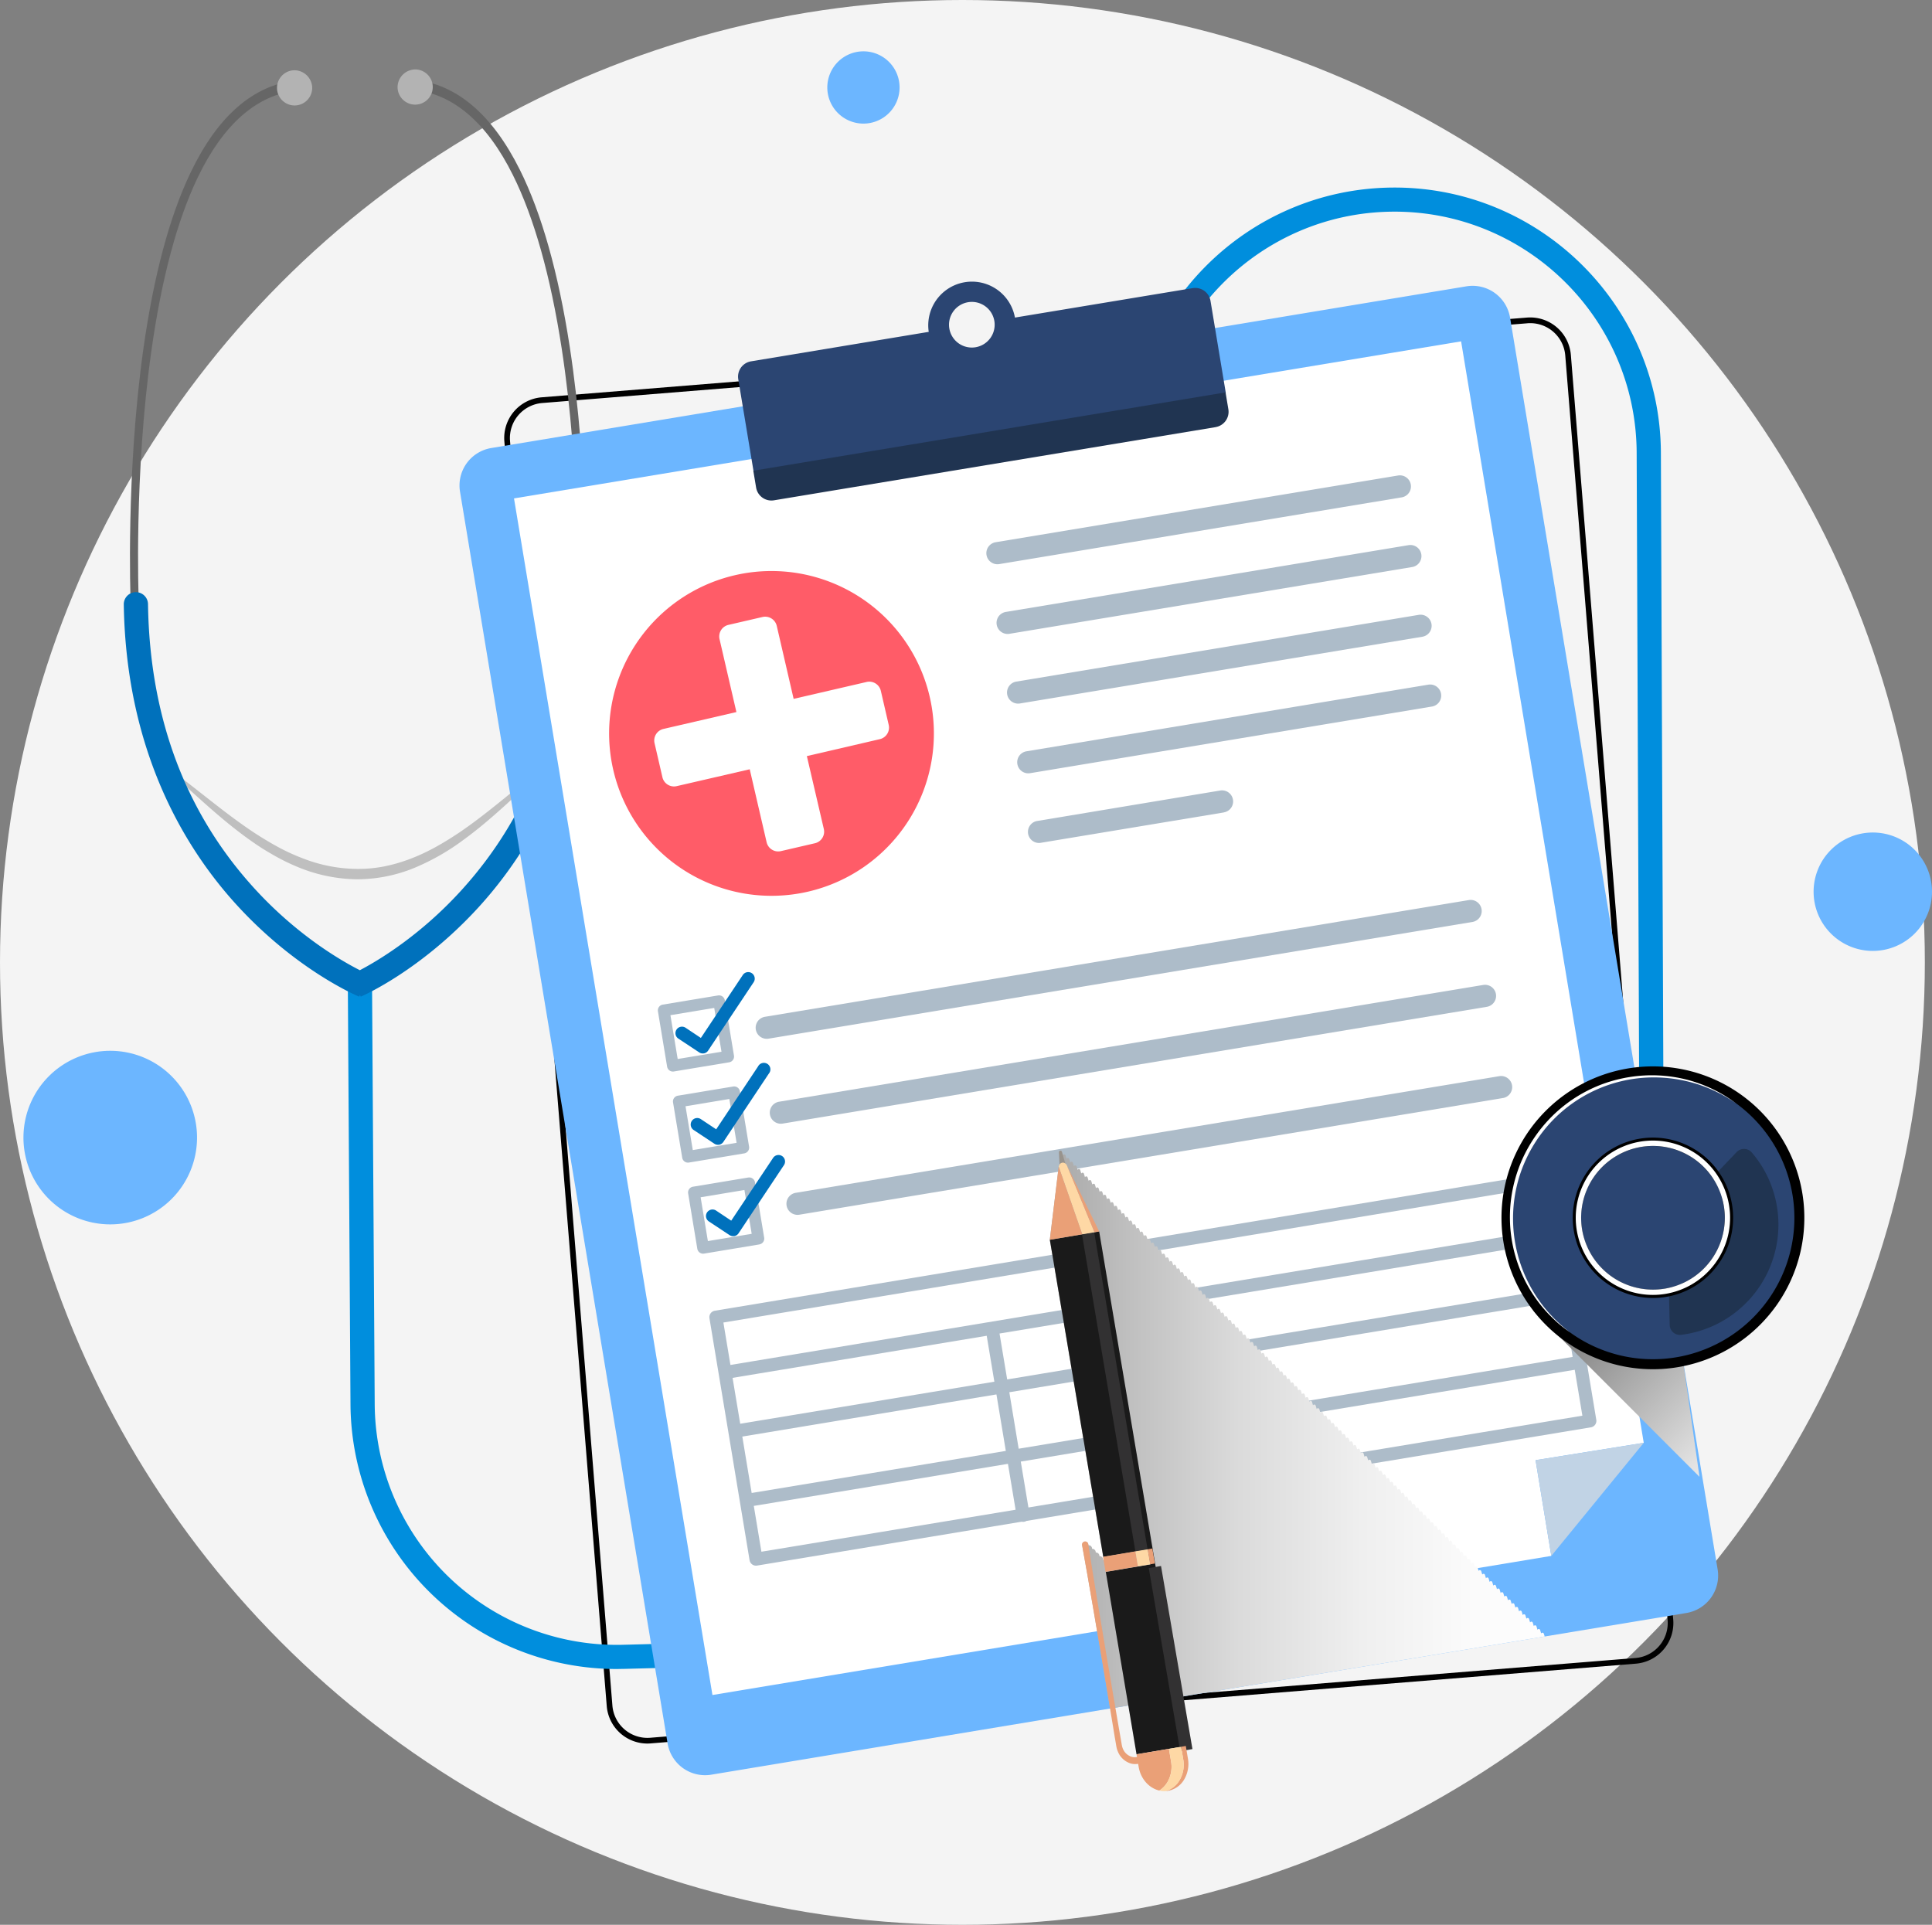 <?xml version="1.0" encoding="UTF-8"?>
<svg xmlns="http://www.w3.org/2000/svg" xmlns:xlink="http://www.w3.org/1999/xlink" viewBox="0 0 1515.23 1509.62">
  <rect x="0" y="0" width="1515.23" height="1509.62" fill="#808080" stroke="none"/>
  <clipPath id="a">
    <path d="m18.4 40.27h1496.82v1364.51h-1496.82z"></path>
  </clipPath>
  <clipPath id="b">
    <path d="m18.4 40.26h1496.82v1364.51h-1496.82z"></path>
  </clipPath>
  <clipPath id="c">
    <path d="m823.38 902.51h388.1v437.5h-388.1z"></path>
  </clipPath>
  <clipPath id="d">
    <path d="m1211.49 1283.49-340.85 56.51-5.92-35.56-4.26-25.09-3.59-21.06-4-23.07-4.11-23a2.66 2.66 0 0 1 1.93-3.18 2.62 2.62 0 0 1 2.88 2.31.15.15 0 0 1 0 .06l.08.51a2.65 2.65 0 0 1 2.81 2.33s0 0 0 0l.07.51a2.64 2.64 0 0 1 2.8 2.32s0 0 0 .05l.08.51a2.65 2.65 0 0 1 2.8 2.33l.08.51a2.63 2.63 0 0 1 2.79 2.32v.05l.08.51a2.48 2.48 0 0 1 .47 0l-.38-2.34-6.25-37.02-1.7-10.09-6.06-35.94-1.7-10.08-7.46-44.28-1.7-10.09-6.06-35.93-1.7-10.09-5.6-33.29-1.7-10.09-2-11.72 6.52-53.4.48-4a4 4 0 0 1 .68-1.81l-.43-9.4a1.15 1.15 0 0 1 2.27-.39l.75 2.59a1.13 1.13 0 0 1 2.13.31l.77 2.57a1.13 1.13 0 0 1 2.12.31l.76 2.58a1.12 1.12 0 0 1 2.12.31l.77 2.57a1.12 1.12 0 0 1 2.12.31l.46 1.55.3 1a1.12 1.12 0 0 1 2.12.3l.77 2.58a1.12 1.12 0 0 1 2.12.3l.76 2.59a1.12 1.12 0 0 1 2.12.3l.77 2.58a1.12 1.12 0 0 1 2.12.3l.76 2.59a1.13 1.13 0 0 1 2.13.3l.76 2.58a1.13 1.13 0 0 1 2.13.31l.76 2.58a1.12 1.12 0 0 1 2.12.31l.77 2.57a1.12 1.12 0 0 1 2.12.31l.76 2.58a1.12 1.12 0 0 1 2.12.31l.77 2.58a1.12 1.12 0 0 1 2.11.3l.77 2.59a1.12 1.12 0 0 1 2.12.29l.77 2.59a1.12 1.12 0 0 1 2.11.3l.77 2.59a1.13 1.13 0 0 1 2.13.29l.76 2.59a1.12 1.12 0 0 1 2.12.31l.76 2.58a1.13 1.13 0 0 1 2.13.3l.77 2.58a1.12 1.12 0 0 1 2.11.31l.77 2.58a1.13 1.13 0 0 1 2.12.3l.77 2.59a1.12 1.12 0 0 1 2.11.3l.77 2.59a1.12 1.12 0 0 1 2.12.29l.56 1.9.21.69a1.12 1.12 0 0 1 2.11.3l.77 2.59a1.12 1.12 0 0 1 2.12.29l.77 2.59a1.12 1.12 0 0 1 2.12.3l.64 2.16.12.43a1.22 1.22 0 0 1 .55-.55 1.11 1.11 0 0 1 .54-.08 1.21 1.21 0 0 1 1 .93l.77 2.58a1.12 1.12 0 0 1 2.11.31l.77 2.58a1.13 1.13 0 0 1 2.12.3l.77 2.58a1.12 1.12 0 0 1 2.11.31l.77 2.59a1.12 1.12 0 0 1 2.12.29l.76 2.59a1.12 1.12 0 0 1 2.12.3l.77 2.59a1.12 1.12 0 0 1 2.12.29l.76 2.59a1.12 1.12 0 0 1 2.12.3l.77 2.59a1.13 1.13 0 0 1 2.13.29l.75 2.59a1.13 1.13 0 0 1 2.13.31l.77 2.58a1.09 1.09 0 0 1 1.87-.19 1.61 1.61 0 0 1 .25.49l.76 2.58a1.12 1.12 0 0 1 2.12.31l.77 2.57a1.13 1.13 0 0 1 2.12.31l.76 2.59a1.11 1.11 0 0 1 2 .06 1.34 1.34 0 0 1 .09.24l.77 2.58a1.12 1.12 0 0 1 2.12.3l.76 2.59a1.12 1.12 0 0 1 2.12.3l.77 2.58a1.13 1.13 0 0 1 2.13.3l.75 2.59a1.13 1.13 0 0 1 2.13.31l.77 2.57a1.12 1.12 0 0 1 2.12.31l.76 2.58a1.12 1.12 0 0 1 2.12.31l.77 2.57a1.12 1.12 0 0 1 2.12.31l.76 2.59a1.12 1.12 0 0 1 2.12.3l.77 2.58a1.12 1.12 0 0 1 2.12.3l.76 2.59a1.12 1.12 0 0 1 2.12.3l.77 2.58a1.1 1.1 0 0 1 2 0 1.34 1.34 0 0 1 .12.3l.77 2.59a1.13 1.13 0 0 1 2.13.29l.76 2.59a1.12 1.12 0 0 1 2.12.31l.77 2.58a1.12 1.12 0 0 1 2.1.25s0 0 0 0l.77 2.58a1.12 1.12 0 0 1 2.11.31l.77 2.58a1.13 1.13 0 0 1 2.12.3l.77 2.59a1.12 1.12 0 0 1 2.11.3l.77 2.59a1.12 1.12 0 0 1 2.12.29l.77 2.59a1.12 1.12 0 0 1 2.11.3l.77 2.59a1.13 1.13 0 0 1 2.13.29l.76 2.59a1.12 1.12 0 0 1 2.12.31l.77 2.58a1.13 1.13 0 0 1 2.12.3l.77 2.58a1.12 1.12 0 0 1 2.11.31l.77 2.58a1.13 1.13 0 0 1 2.12.3l.77 2.59a1.12 1.12 0 0 1 2.11.3l.77 2.59a1.12 1.12 0 0 1 2.12.29l.77 2.59a1.12 1.12 0 0 1 2.11.3l.49 1.64.28 1a1.12 1.12 0 0 1 2.12.29l.76 2.59a1.13 1.13 0 0 1 2.13.3l.76 2.59a1.13 1.13 0 0 1 2.13.3l.56 1.91.2.67a1.12 1.12 0 0 1 2.12.31l.77 2.58a1.13 1.13 0 0 1 2.12.3l.76 2.58a1.12 1.12 0 0 1 2.12.31l.77 2.59a1.12 1.12 0 0 1 2.12.29l.76 2.59a1.12 1.12 0 0 1 2.12.3l.77 2.59a1.12 1.12 0 0 1 2.12.29l.76 2.59a1.13 1.13 0 0 1 2.13.3l.76 2.58a1.13 1.13 0 0 1 2.13.31l.75 2.58a1.13 1.13 0 0 1 2.13.31l.77 2.57a1.12 1.12 0 0 1 2.12.31l.76 2.58a1.12 1.12 0 0 1 2.12.31l.54 1.84.23.74a1.12 1.12 0 0 1 2.12.3l.76 2.59a1.12 1.12 0 0 1 2.12.3l.77 2.58a1.12 1.12 0 0 1 2.12.3l.62 2.11.14.48a1.12 1.12 0 0 1 2.12.3l.77 2.58a1.13 1.13 0 0 1 2.13.3l.75 2.59a1.13 1.13 0 0 1 2.13.31l.77 2.57a1.12 1.12 0 0 1 2.12.31l.76 2.58a1.12 1.12 0 0 1 2.12.31l.77 2.57a1.12 1.12 0 0 1 2.11.31l.77 2.59a1.12 1.12 0 0 1 2.12.29l.77 2.59a1.12 1.12 0 0 1 2.11.3l.77 2.59a1.12 1.12 0 0 1 2.12.29l.77 2.59a1.12 1.12 0 0 1 2.11.3l.77 2.59a1.13 1.13 0 0 1 2.13.29l.76 2.59a1.12 1.12 0 0 1 2.12.31l.77 2.58a1.13 1.13 0 0 1 2.12.3l.77 2.58a1.12 1.12 0 0 1 2.11.31l.77 2.59a1.12 1.12 0 0 1 2.12.29l.77 2.59a1.12 1.12 0 0 1 2.11.3l.77 2.59a1.12 1.12 0 0 1 2.12.29l.77 2.59a1.12 1.12 0 0 1 2.11.3l.77 2.59a1.13 1.13 0 0 1 2.13.29l.76 2.59a1.12 1.12 0 0 1 2.12.31l.77 2.58a1.13 1.13 0 0 1 2.12.3l.77 2.58a1.12 1.12 0 0 1 2.11.31l.77 2.58a1.13 1.13 0 0 1 2.12.3l.76 2.59a1.12 1.12 0 0 1 2.12.3l.77 2.59a1.12 1.12 0 0 1 2.12.29l.76 2.59a1.12 1.12 0 0 1 2.12.3l.77 2.59a1.12 1.12 0 0 1 2.12.29l.76 2.59a1.13 1.13 0 0 1 2.13.3l.76 2.59a1.13 1.13 0 0 1 2.13.3l.08.27.68 2.31a1.12 1.12 0 0 1 2.12.31l.77 2.57a1.12 1.12 0 0 1 2.12.31l.76 2.58a1.12 1.12 0 0 1 2.12.31l.77 2.58a1.12 1.12 0 0 1 2.12.3l.76 2.59a1.12 1.12 0 0 1 2.12.3l.77 2.58a1.12 1.12 0 0 1 2.12.3l.76 2.59a1.13 1.13 0 0 1 2.13.3l.76 2.58a1.13 1.13 0 0 1 2.13.31l.76 2.58a1.12 1.12 0 0 1 2.12.31l.77 2.57a1.12 1.12 0 0 1 2.12.31l.76 2.58a1.12 1.12 0 0 1 2.12.31l.77 2.58a1.12 1.12 0 0 1 2.12.3l.76 2.59a1.12 1.12 0 0 1 2.12.3l.77 2.58a1.12 1.12 0 0 1 2.11.3l.77 2.59a1.12 1.12 0 0 1 2.12.29l.77 2.59a1.12 1.12 0 0 1 2.12.3l.76 2.59a1.13 1.13 0 0 1 2.13.3l.77 2.58a1.12 1.12 0 0 1 2.11.31z"></path>
  </clipPath>
  <linearGradient id="e" gradientTransform="matrix(736.67 0 0 -736.67 -13038.88 1035976.81)" gradientUnits="userSpaceOnUse" x1="18.4" x2="19.4" y1="1404.78" y2="1404.78">
    <stop offset="0"></stop>
    <stop offset=".12" stop-color="#3a3a3a"></stop>
    <stop offset=".25" stop-color="#6e6e6e"></stop>
    <stop offset=".37" stop-color="#9a9a9a"></stop>
    <stop offset=".5" stop-color="#bfbfbf"></stop>
    <stop offset=".62" stop-color="#dbdbdb"></stop>
    <stop offset=".75" stop-color="#efefef"></stop>
    <stop offset=".87" stop-color="#fbfbfb"></stop>
    <stop offset="1" stop-color="#fff"></stop>
  </linearGradient>
  <clipPath id="f">
    <path d="m1202.45 1027.85h130.43v130.43h-130.43z"></path>
  </clipPath>
  <clipPath id="g">
    <path d="m1202.45 1027.85 130.43 130.43-13.11-92.22z"></path>
  </clipPath>
  <linearGradient id="h" gradientTransform="matrix(0 365.12 365.12 0 -511622.05 -5857.14)" gradientUnits="userSpaceOnUse" x1="18.4" x2="19.4" y1="1404.7" y2="1404.7">
    <stop offset="0"></stop>
    <stop offset=".13" stop-color="#232323"></stop>
    <stop offset=".56" stop-color="#989898"></stop>
    <stop offset=".86" stop-color="#e2e2e2"></stop>
    <stop offset="1" stop-color="#fff"></stop>
  </linearGradient>
  <circle cx="754.81" cy="754.81" fill="#f4f4f4" r="754.81"></circle>
  <g clip-path="url(#a)">
    <g clip-path="url(#b)">
      <path d="m507.69 1367.46a32 32 0 0 1 -31.84-29.46l-80.3-991.92a32 32 0 0 1 29.31-34.47l199.25-16.13 374.21-30.28 199.24-16.13a32 32 0 0 1 34.44 29.35l80.29 991.91a32 32 0 0 1 -29.31 34.48l-772.69 62.54c-.88.08-1.76.11-2.63.11m692.5-1114c-.75 0-1.51 0-2.27.09l-199.21 16.12-374.21 30.33-199.25 16.09a27.57 27.57 0 0 0 -25.22 29.68l80.29 991.91a27.56 27.56 0 0 0 29.71 25.24l316-25.59 456.64-36.95a27.56 27.56 0 0 0 25.24-29.69l-80.28-991.91a27.56 27.56 0 0 0 -27.41-25.33"></path>
      <path d="m130.15 601.13c23.95 17.17 46 36.8 70.37 52.71l4.58 2.92 4.65 2.81 4.68 2.73 4.74 2.6a159.3 159.3 0 0 0 19.63 8.8 118.43 118.43 0 0 0 41.68 7.78 106.26 106.26 0 0 0 21.11-2 127.33 127.33 0 0 0 20.47-6c13.37-5.06 25.92-12.35 38-20.43 24.08-16.28 45.8-36.33 69.5-53.84l.74.9c-21.8 19.65-42.38 40.76-66.45 58.33a181.54 181.54 0 0 1 -38.93 22.27 118.87 118.87 0 0 1 -44.42 8.91 124.34 124.34 0 0 1 -44.5-8.62 165.82 165.82 0 0 1 -20.36-9.69l-4.86-2.81-4.78-2.89-4.67-3.07-4.6-3.18c-24.35-17.18-45.31-37.92-67.33-57.32z" fill="#bfbfbf"></path>
      <path d="m484.94 1309a208.86 208.86 0 0 1 -210.06-207.54l-2.11-333.75 19-.12 2.11 333.75a189.9 189.9 0 0 0 194.88 188.66l215.89-5.71c102.6-2.71 185.53-88.41 184.88-191l-4.66-736c-.73-115.17 92.37-209.46 207.54-210.19s209.46 92.37 210.19 207.54l2 507.42-19 .12-2-507.42c-.6-104.76-86.36-189.42-191.07-188.76s-189.36 86.4-188.69 191.11l4.66 736a208.86 208.86 0 0 1 -203.35 210.09l-215.88 5.71c-1.45 0-2.89.06-4.33.07" fill="#008edd"></path>
      <path d="m459.33 468.06c0-1 2.53-98.36-12.52-196.24-8.88-57.71-22-104.37-39.11-138.67-21.7-43.51-49.7-67.28-83.34-70.65l-.5 7.88c31.49 3.15 57.86 25.66 78.39 66.89 16.66 33.48 29.54 79.24 38.27 136 14.92 97 12.44 193.53 12.41 194.49z" fill="#666"></path>
      <path d="m311.81 68.69a13.8 13.8 0 1 0 13.71-14.23 14 14 0 0 0 -13.71 14.23" fill="#b3b3b3"></path>
      <path d="m102.4 470.32c0-1-3.77-98.32 10-196.39 8.14-57.81 20.7-104.63 37.34-139.15 21.11-43.78 48.84-67.9 82.44-71.7l.6 7.87c-31.45 3.56-57.53 26.4-77.53 67.88-16.24 33.7-28.54 79.61-36.55 136.48-13.68 97.2-10 193.67-9.94 194.63z" fill="#666"></path>
      <path d="m244.85 69.11a13.8 13.8 0 1 1 -13.89-14 14 14 0 0 1 13.89 14" fill="#b3b3b3"></path>
      <path d="m454 462.26a9.47 9.47 0 0 0 -9.29 9.44c-.19 90-28 166.17-82.82 226.5-32.55 35.83-65.77 55.45-79.67 62.73-14-7.1-47.46-26.3-80.46-61.72-55.55-59.63-84.36-135.43-85.68-225.42a9.48 9.48 0 0 0 -19 .29c1.83 118.33 50.37 195 91.4 238.73 45.75 48.84 91.31 68.09 93.23 68.88l.59-1.43.62 1.43c1.9-.82 47.21-20.65 92.35-70.06 40.46-44.3 88-121.53 88.36-239.88a9.49 9.49 0 0 0 -9.67-9.49" fill="#0071bc"></path>
      <path d="m1322.59 1265.07-111.1 18.42-340.85 56.51-312.81 51.88a29.77 29.77 0 0 1 -34.24-24.5l-162.81-981.75a29.77 29.77 0 0 1 24.5-34.24l197.2-32.7 370.37-61.41 197.21-32.71a29.78 29.78 0 0 1 34.24 24.5l162.8 981.75a29.78 29.78 0 0 1 -24.51 34.25" fill="#6cb6ff"></path>
      <path d="m1145.91 267.73 143.25 863.87-84.84 13.61 12.34 75.08-657.9 109.1-155.63-938.49z" fill="#fff"></path>
      <path d="m796 249.07a34.27 34.27 0 0 0 -67.61 11.21l-139.39 23.12a12.17 12.17 0 0 0 -10 14l12 72.26 370.38-61.42-12-72.26a12.18 12.18 0 0 0 -14-10zm-30.88 23.27a17.9 17.9 0 1 1 14.73-20.59 17.91 17.91 0 0 1 -14.73 20.59" fill="#2b4572"></path>
      <path d="m953.39 335-346.39 57.39a12.18 12.18 0 0 1 -14-10l-2.2-13.22 370.38-61.42 2.2 13.22a12.18 12.18 0 0 1 -10 14" fill="#203451"></path>
      <path d="m1289.16 1131.6-72.5 88.69-12.34-75.08z" fill="#c1d3e5"></path>
      <g fill="#adbcc9">
        <path d="m1214.59 919.52-653.97 108.48a5.12 5.12 0 0 0 -4.21 5.88l7.2 43.4 7.64 46 9 54.39 7.63 46a5.11 5.11 0 0 0 5.88 4.21l207.56-34.42a4.94 4.94 0 0 0 1.92.06 5.22 5.22 0 0 0 1.79-.67l442.7-73.41a5.12 5.12 0 0 0 4.21-5.89l-7.63-46-9-54.39-7.64-46-7.2-43.4a5.11 5.11 0 0 0 -5.88-4.21m18.81 144.67-434.47 72-7.34-44.29 434.46-72.05zm-658.86 16.43 199.32-33 6 36-199.32 33zm7.64 46.05 199.31-33.06 7.35 44.3-199.32 33zm207.73-44.82-6-36 434.47-72 6 35.95zm-222.57-44.63 643.88-106.77 5.52 33.3-643.87 106.75zm23.85 143.83 199.32-33 6 36-199.35 32.92zm215.38 1.23-6-36 434.46-72 6 36z"></path>
        <path d="m571.87 833.16-43.39 7.2a4.58 4.58 0 0 1 -5.27-3.77l-7.2-43.4a4.59 4.59 0 0 1 3.77-5.27l43.4-7.19a4.58 4.58 0 0 1 5.27 3.77l7.19 43.39a4.57 4.57 0 0 1 -3.77 5.27m-40.37-2.59 34.35-5.7-5.69-34.35-34.36 5.69z"></path>
        <path d="m583.72 904.59-43.4 7.19a4.57 4.57 0 0 1 -5.27-3.77l-7.2-43.4a4.58 4.58 0 0 1 3.77-5.26l43.4-7.2a4.57 4.57 0 0 1 5.27 3.77l7.2 43.4a4.6 4.6 0 0 1 -3.77 5.27m-40.38-2.59 34.36-5.7-5.7-34.36-34.36 5.7z"></path>
        <path d="m595.56 976-43.4 7.2a4.6 4.6 0 0 1 -5.27-3.78l-7.19-43.42a4.57 4.57 0 0 1 3.77-5.27l43.39-7.2a4.59 4.59 0 0 1 5.27 3.77l7.2 43.4a4.58 4.58 0 0 1 -3.77 5.27m-40.38-2.6 34.36-5.69-5.7-34.36-34.35 5.7z"></path>
        <path d="m1155 723.05-552.23 91.57a8.69 8.69 0 0 1 -2.85-17.15l552.24-91.58a8.7 8.7 0 0 1 2.85 17.16"></path>
        <path d="m1099.32 390.08-315.62 52.34a8.69 8.69 0 1 1 -2.85-17.15l315.62-52.34a8.69 8.69 0 0 1 2.85 17.15"></path>
        <path d="m1107.3 444.76-315.61 52.33a8.69 8.69 0 1 1 -2.85-17.15l315.62-52.34a8.7 8.7 0 1 1 2.84 17.16"></path>
        <path d="m1115.29 499.43-315.62 52.34a8.7 8.7 0 0 1 -2.84-17.16l315.62-52.34a8.7 8.7 0 1 1 2.84 17.16"></path>
        <path d="m1123.28 554.1-315.62 52.34a8.7 8.7 0 0 1 -2.84-17.16l315.62-52.34a8.7 8.7 0 0 1 2.84 17.16"></path>
        <path d="m959.86 637.19-144.21 23.92a8.7 8.7 0 0 1 -2.85-17.11l144.2-24a8.69 8.69 0 1 1 2.84 17.15"></path>
        <path d="m1166.05 789.65-552.23 91.58a8.69 8.69 0 1 1 -2.82-17.15l552.24-91.58a8.69 8.69 0 1 1 2.84 17.15"></path>
        <path d="m1178.94 861.14-552.23 91.58a8.7 8.7 0 0 1 -2.85-17.16l552.24-91.56a8.7 8.7 0 0 1 2.84 17.16"></path>
      </g>
      <path d="m552 826.15a5.1 5.1 0 0 1 -3.65-.78l-16.31-10.78a5.11 5.11 0 1 1 5.64-8.53l12 8 32.88-49.37a5.11 5.11 0 1 1 8.51 5.67l-35.7 53.62a5.12 5.12 0 0 1 -3.42 2.21" fill="#0071bc"></path>
      <path d="m563.92 897.8a5.11 5.11 0 0 1 -3.65-.78l-16.27-10.78a5.11 5.11 0 0 1 5.64-8.53l12.06 8 32.87-49.38a5.11 5.11 0 1 1 8.43 5.67l-35.69 53.62a5.1 5.1 0 0 1 -3.43 2.21" fill="#0071bc"></path>
      <path d="m575.81 969.45a5.07 5.07 0 0 1 -3.66-.77l-16.3-10.78a5.12 5.12 0 0 1 5.64-8.54l12 8 32.92-49.36a5.12 5.12 0 0 1 8.52 5.67l-35.7 53.62a5.08 5.08 0 0 1 -3.42 2.21" fill="#0071bc"></path>
      <path d="m729.16 546.52a127.36 127.36 0 1 1 -152.79-95.38 127.36 127.36 0 0 1 152.79 95.38" fill="#ff5c68"></path>
      <path d="m679.63 534.88-57.2 13.23-13.23-57.2a9.33 9.33 0 0 0 -11.18-7l-26.7 6.18a9.31 9.31 0 0 0 -7 11.18l13.23 57.2-57.2 13.23a9.31 9.31 0 0 0 -7 11.18l6.17 26.69a9.32 9.32 0 0 0 11.18 7l57.3-13.23 13.24 57.2a9.32 9.32 0 0 0 11.17 7l26.7-6.18a9.32 9.32 0 0 0 7-11.18l-13.31-57.18 57.2-13.27a9.32 9.32 0 0 0 7-11.18l-6.17-26.69a9.32 9.32 0 0 0 -11.18-7" fill="#fff"></path>
      <g clip-path="url(#c)">
        <g clip-path="url(#d)">
          <path d="m823.38 901.99h388.1v438.03h-388.1z" fill="url(#e)"></path>
        </g>
      </g>
      <path d="m862.06 965.83 67.98 403.53-38.68 6.52-24.1-143.03 35-5.9-1.99-11.77-34.99 5.89-41.9-248.72z" fill="#1a1a1a"></path>
      <path d="m869.68 965.51h9.71v252.23h-9.71z" fill="#323132" transform="matrix(.986 -.166 .166 .986 -169.19 160.44)"></path>
      <path d="m904.67 1226.75h9.71v145.05h-9.71z" fill="#323132" transform="matrix(.99 -.17 .17 .99 -203.22 169.16)"></path>
      <path d="m835.82 913.54a4.26 4.26 0 0 0 -4.78.81l-.48-10.51a1.15 1.15 0 0 1 2.27-.38z" fill="#98938d"></path>
      <path d="m915.4 1398a19.52 19.52 0 0 1 -6.17 6.32c-8-1.84-14.61-9.07-16.21-18.6l-1.66-9.84 25.42-4.28 1.66 9.84a24 24 0 0 1 -3 16.56" fill="#eaa077"></path>
      <path d="m930 1369.36 1.66 9.84a24.07 24.07 0 0 1 -3 16.56 18.38 18.38 0 0 1 -12.58 8.77 14.92 14.92 0 0 1 -1.86.21 18.65 18.65 0 0 0 10.76-8.35 24 24 0 0 0 3-16.57l-1.66-9.83z" fill="#eaa077"></path>
      <path d="m926.35 1370 1.66 9.83a24 24 0 0 1 -3 16.57 18.65 18.65 0 0 1 -10.76 8.35 17 17 0 0 1 -5-.42 19.52 19.52 0 0 0 6.17-6.32 24 24 0 0 0 3-16.56l-1.66-9.84z" fill="#fed8a5"></path>
      <path d="m858.38 966.45-9.58 1.62-18.48-53a3.74 3.74 0 0 1 1.1-2.31 3.13 3.13 0 0 1 3.52-.6 3.83 3.83 0 0 1 1.79 1.83z" fill="#fed8a5"></path>
      <path d="m830.32 915.05 18.48 53.02-25.42 4.28z" fill="#eaa077"></path>
      <path d="m862.06 965.83-3.68.62-21.65-52.48z" fill="#eaa077"></path>
      <path d="m866.09 1218.85h25.78v11.94h-25.78z" fill="#eaa077" transform="matrix(.986 -.166 .166 .986 -191.21 162.99)"></path>
      <path d="m891.63 1215.9h9.71v11.94h-9.71z" fill="#fed8a5" transform="matrix(.986 -.166 .166 .986 -190.48 165.86)"></path>
      <path d="m901.24 1214.79h3.74v11.94h-3.74z" fill="#eaa077" transform="matrix(.986 -.166 .166 .986 -190.2 166.94)"></path>
      <path d="m897.56 1382.59-5.07.8a13 13 0 0 1 -6.07-.42 15.93 15.93 0 0 1 -9.45-8.64c-.24-.52-.44-1.06-.65-1.59s-.35-1.1-.5-1.66-.25-1.15-.35-1.67l-.23-1.45-1-5.77-1.89-11.55-7.67-46.19-7.86-46.15-4-23.07-4.1-23a2.47 2.47 0 1 1 4.81-.86s0 0 0 0l3.67 23.12 3.8 23.11 7.7 46.18 7.88 46.15 2 11.53 1 5.77.25 1.44.25 1.19.36 1.14c.16.36.3.73.46 1.08a10.88 10.88 0 0 0 6.52 5.74 8.65 8.65 0 0 0 4.14.18l5-.91a2.81 2.81 0 0 1 1 5.49" fill="#eaa077"></path>
      <g clip-path="url(#f)">
        <g clip-path="url(#g)">
          <path d="m1175.44 1000.83h184.46v184.46h-184.46z" fill="url(#h)" transform="matrix(.707 -.707 .707 .707 -401.62 1216.53)"></path>
        </g>
      </g>
      <path d="m1392.49 1024.84a118.76 118.76 0 1 1 -26.4-165.84 118.77 118.77 0 0 1 26.4 165.86"></path>
      <path d="m1405.91 937.67a110.94 110.94 0 1 0 -19.76 82.57 110.65 110.65 0 0 0 19.76-82.57m-145.09 66.43a60.54 60.54 0 0 1 -13.46-84.53 61 61 0 0 1 9.44-10.28 60.53 60.53 0 1 1 4 94.81" fill="#2b4572"></path>
      <path d="m1370.69 1020.63a87.18 87.18 0 0 0 18.12-91.88 86.48 86.48 0 0 0 -14.9-24.84 8 8 0 0 0 -11.91-.31l-16.36 17.14a8 8 0 0 0 -.5 10.5c.84 1.08 1.63 2.18 2.37 3.31a47.53 47.53 0 0 1 -31.9 72.8 8 8 0 0 0 -6.64 8.09l.55 23.69a8 8 0 0 0 9 7.78 86.68 86.68 0 0 0 52.12-26.28" fill="#203451"></path>
      <path d="m1342 988.19a56.35 56.35 0 1 1 10-41.93 56.18 56.18 0 0 1 -10 41.93" fill="#2b4572"></path>
      <path d="m1358.47 945.22a62.89 62.89 0 1 0 -11.2 46.82 62.71 62.71 0 0 0 11.2-46.82m-52.91 67.71a58.55 58.55 0 1 1 38.19-23.44 58.3 58.3 0 0 1 -38.19 23.44"></path>
      <path d="m1356.12 945.6a60.52 60.52 0 1 0 -10.78 45 60.29 60.29 0 0 0 10.78-45m-50.91 65.15a56.34 56.34 0 1 1 36.79-22.56 56.17 56.17 0 0 1 -36.75 22.56" fill="#fff"></path>
      <path d="m1361.49 865.32a115.53 115.53 0 0 0 -18.91-10.69 109.87 109.87 0 0 0 -20.58-6.83 113.17 113.17 0 0 0 -21.44-2.74 110.42 110.42 0 0 0 -103.77 64.26 108.51 108.51 0 0 0 -7.06 20.28 111.59 111.59 0 0 0 12.67 83.16 112.59 112.59 0 0 0 12.82 17.44c1.24 1.31 2.44 2.66 3.72 3.94s2.59 2.54 3.92 3.77 2.7 2.41 4.08 3.59l4.25 3.4-4.4-3.21q-2.13-1.7-4.24-3.44c-1.37-1.18-2.7-2.43-4-3.65s-2.58-2.57-3.88-3.85a108.59 108.59 0 0 1 -13.47-17.22 110.63 110.63 0 0 1 -14-84.55 111.8 111.8 0 0 1 7.18-20.81 112.94 112.94 0 0 1 25.75-35.44 111.21 111.21 0 0 1 37.35-22.73 113.46 113.46 0 0 1 21.28-5.38 111.1 111.1 0 0 1 43.55 2 110 110 0 0 1 39.18 18.69" fill="#fff"></path>
      <path d="m154.53 892.21a68.07 68.07 0 1 1 -68.06-68.07 68.06 68.06 0 0 1 68.06 68.07" fill="#6cb6ff"></path>
      <path d="m705.52 68.6a28.34 28.34 0 1 1 -28.34-28.34 28.33 28.33 0 0 1 28.34 28.34" fill="#6cb6ff"></path>
      <path d="m1515.23 699.36a46.43 46.43 0 1 1 -46.43-46.42 46.43 46.43 0 0 1 46.43 46.42" fill="#6cb6ff"></path>
    </g>
  </g>
</svg>
